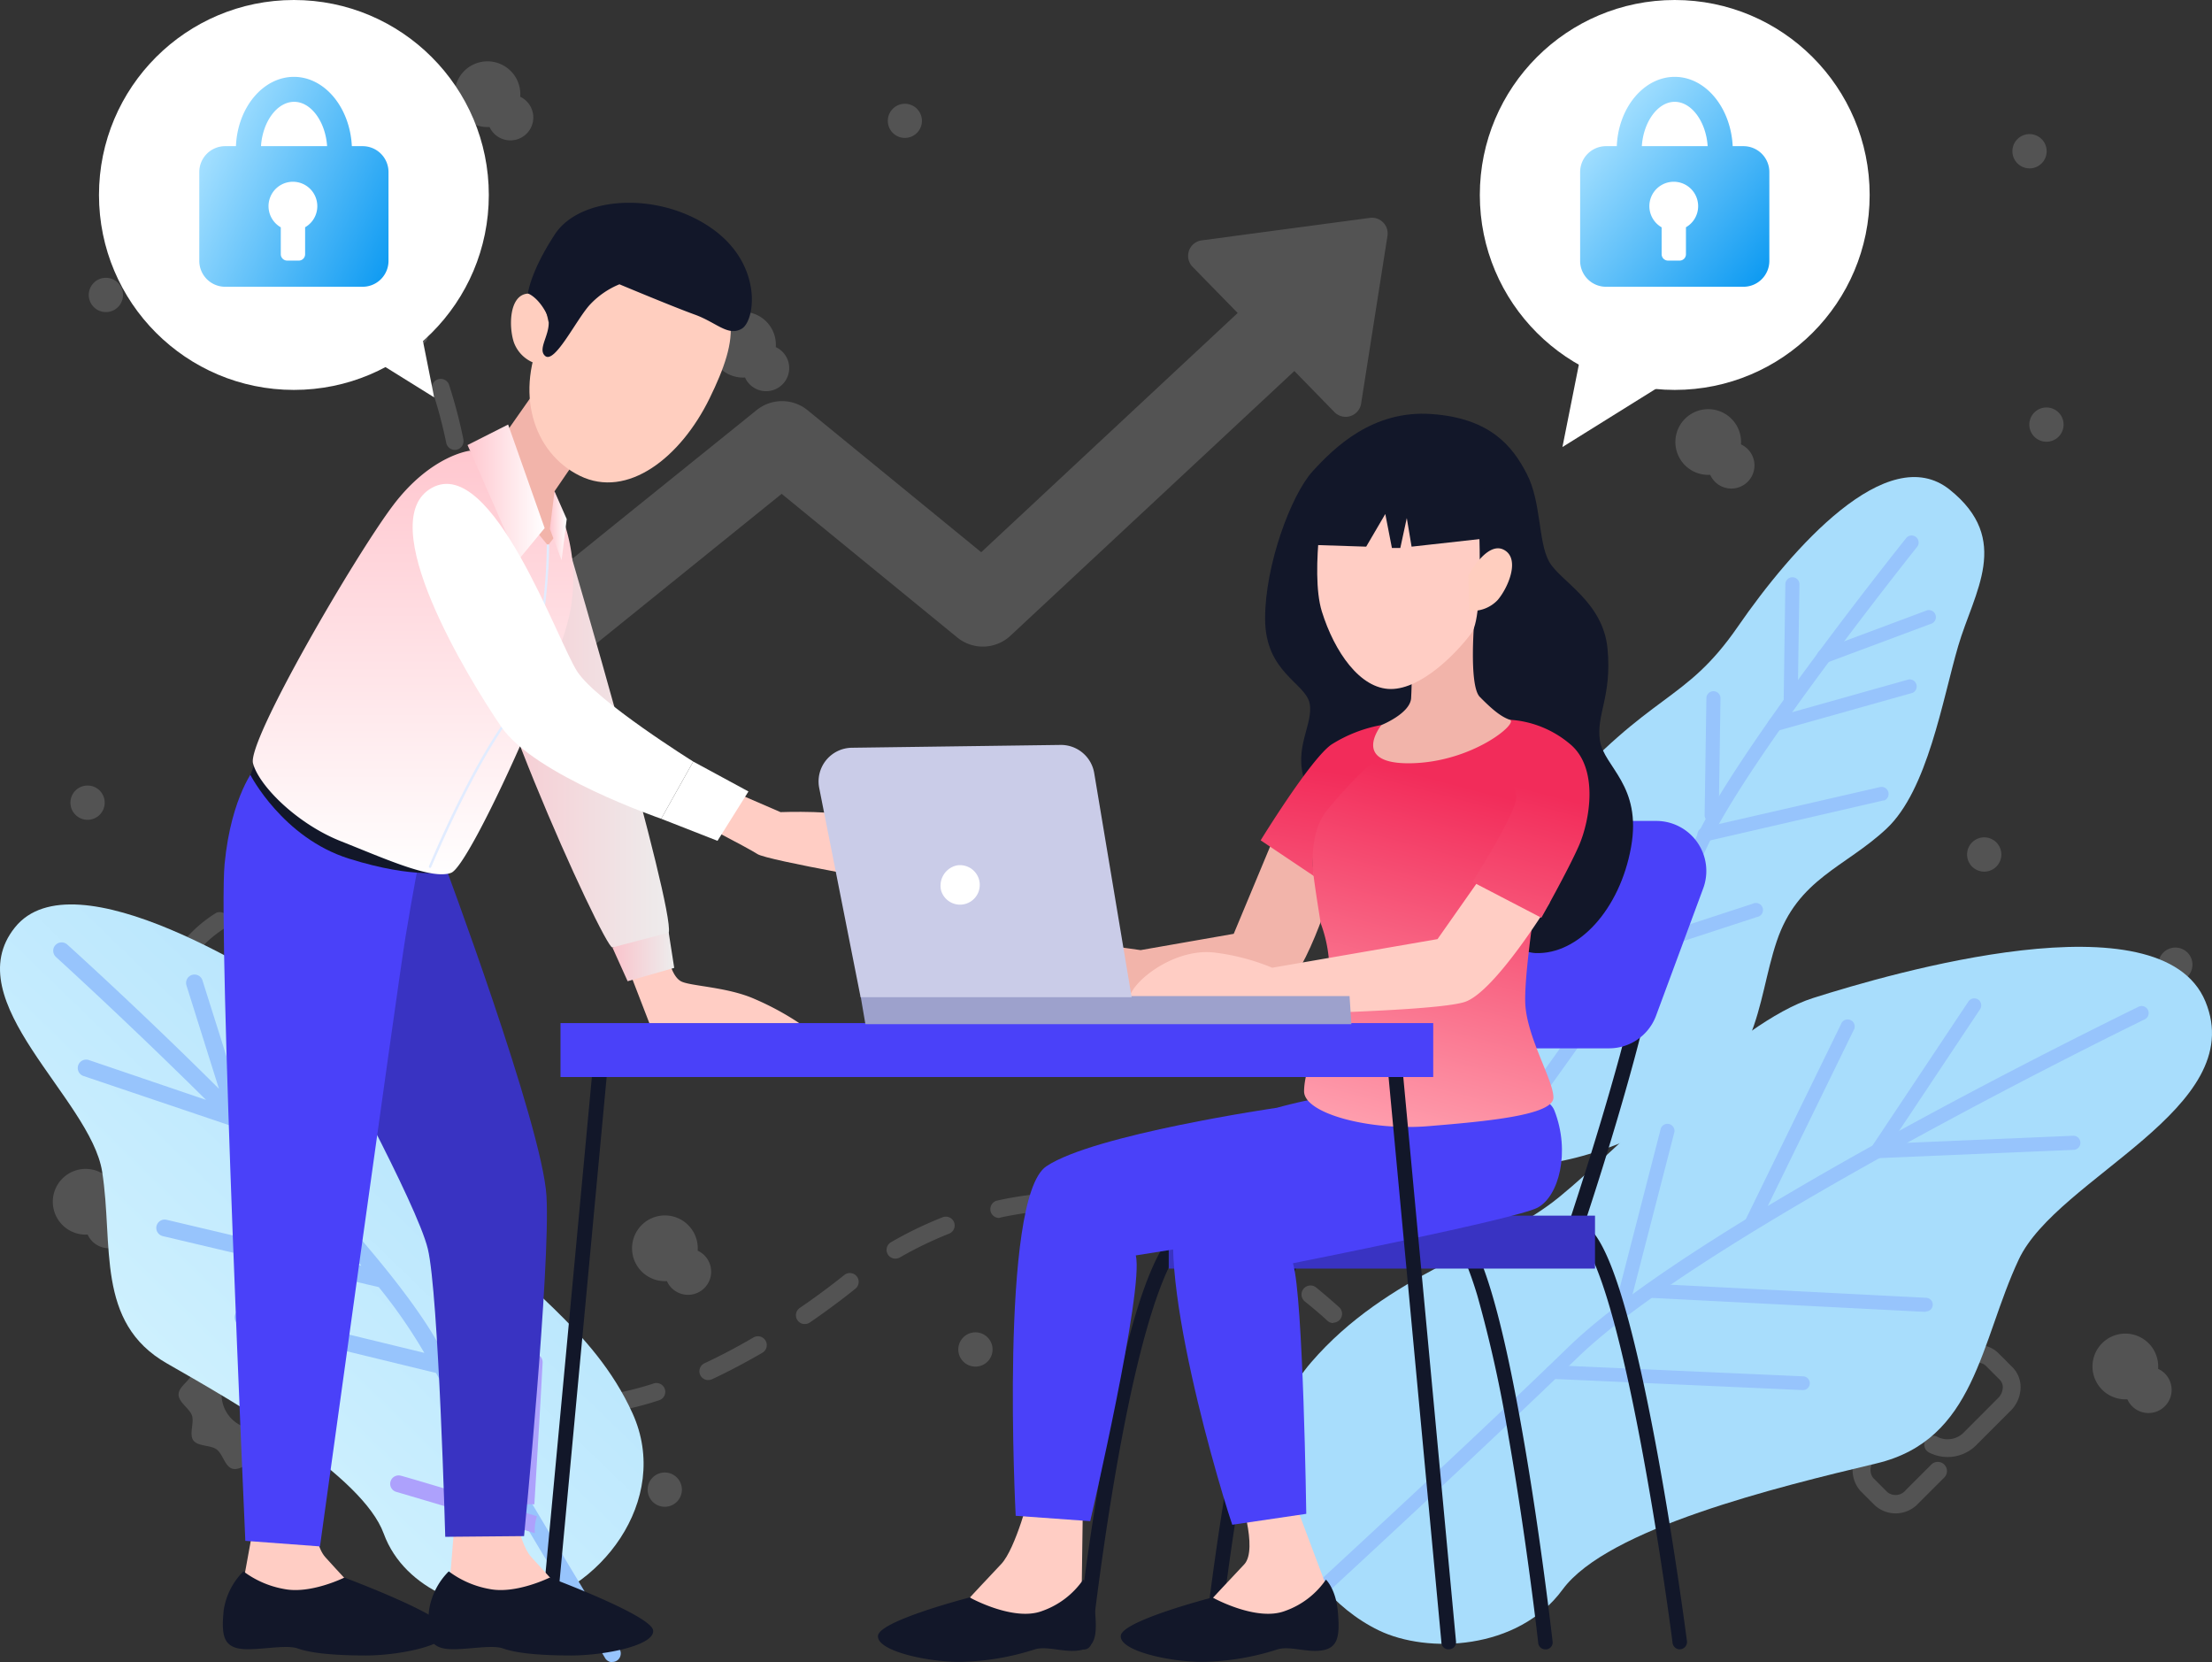 <svg xmlns="http://www.w3.org/2000/svg" xmlns:xlink="http://www.w3.org/1999/xlink" width="313.784" height="235.717" viewBox="0 0 313.784 235.717"><rect x="0" y="0" width="313.784" height="235.717" fill="#333333" stroke="none"/><defs><linearGradient id="a" x1="0.604" y1="1.373" x2="1.404" y2="0.416" gradientUnits="objectBoundingBox"><stop offset="0" stop-color="#d9f6ff"/><stop offset="1" stop-color="#a8ddfc"/></linearGradient><linearGradient id="b" x1="0.733" y1="1.863" x2="0.603" y2="0.951" xlink:href="#a"/><linearGradient id="c" x1="0.246" y1="3.309" x2="0.92" y2="2.122" xlink:href="#a"/><linearGradient id="d" x1="0.443" y1="1.059" x2="0.593" y2="0.143" gradientUnits="objectBoundingBox"><stop offset="0" stop-color="#ffa3b1"/><stop offset="1" stop-color="#f22c5a"/></linearGradient><linearGradient id="e" x1="0.194" y1="2.787" x2="0.511" y2="0.3" xlink:href="#d"/><linearGradient id="f" x1="0.216" y1="2.264" x2="0.542" y2="0.365" xlink:href="#d"/><linearGradient id="g" y1="0.5" x2="1" y2="0.5" gradientUnits="objectBoundingBox"><stop offset="0" stop-color="#fac3cb"/><stop offset="1" stop-color="#ededed"/></linearGradient><linearGradient id="h" x1="0.5" x2="0.5" y2="1" gradientUnits="objectBoundingBox"><stop offset="0" stop-color="#ffc7cf"/><stop offset="1" stop-color="#fff"/></linearGradient><linearGradient id="i" x1="0" y1="0.5" x2="1" y2="0.5" xlink:href="#h"/><linearGradient id="j" x1="0" y1="0.499" x2="1" y2="0.499" xlink:href="#h"/><linearGradient id="k" x1="0" y1="0.501" x2="1" y2="0.501" xlink:href="#g"/><linearGradient id="l" x1="0.045" y1="0.35" x2="1.03" y2="0.863" gradientUnits="objectBoundingBox"><stop offset="0" stop-color="#a3dfff"/><stop offset="1" stop-color="#0f9bf2"/></linearGradient><linearGradient id="m" x1="0.091" y1="0.273" x2="0.909" y2="1.01" xlink:href="#l"/></defs><g transform="translate(-5.269 -2.38)"><g opacity="0.16"><path d="M199.6,33.28l-23.87,3.19a2.22,2.22,0,0,0-1.29,3.75l6.4,6.55L144.46,80.7,119.83,60.56a5.74,5.74,0,0,0-7.25,0L92.33,76.88,78.42,88.12l-4.59,3.71L72.2,93.15a5.78,5.78,0,0,0-1,8.15,5.7,5.7,0,0,0,4.47,2.17,5.82,5.82,0,0,0,3.64-1.3l.17-.14,36.67-29.61,24.9,20.36a5.74,5.74,0,0,0,7.56-.24L188.88,55l5.69,5.83a2.22,2.22,0,0,0,3.78-1.21l3.74-23.79a2.23,2.23,0,0,0-2.49-2.55Z" fill="#fff"/><path d="M90.64,202.83a1.26,1.26,0,0,1-.16-2.5A42.922,42.922,0,0,0,98,198.59a1.252,1.252,0,1,1,.78,2.38,44.4,44.4,0,0,1-7.93,1.85Zm-7.89,0h-.19A21.729,21.729,0,0,1,74.7,200a1.25,1.25,0,1,1,1.3-2.11,19.36,19.36,0,0,0,7,2.44,1.25,1.25,0,0,1-.19,2.49Zm23-4.72a1.25,1.25,0,0,1-.53-2.39c2.24-1.05,4.57-2.27,6.91-3.64a1.255,1.255,0,1,1,1.26,2.17c-2.41,1.4-4.8,2.66-7.11,3.74a1.24,1.24,0,0,1-.58.11ZM69.47,195a1.28,1.28,0,0,1-1-.48,32.1,32.1,0,0,1-4.14-7.09,1.25,1.25,0,1,1,2.29-1A30.18,30.18,0,0,0,70.45,193a1.26,1.26,0,0,1-1,2Zm49.93-4.83a1.256,1.256,0,0,1-.68-2.29c3-2.05,5.23-3.8,6.3-4.66a1.252,1.252,0,1,1,1.57,1.95c-1.09.88-3.39,2.68-6.45,4.78a1.24,1.24,0,0,1-.74.21Zm75-.15a1.24,1.24,0,0,1-.84-.33c-1-.94-2.12-1.86-3.18-2.72a1.274,1.274,0,1,1,1.58-2c1.09.89,2.2,1.84,3.28,2.81a1.26,1.26,0,0,1-.84,2.19Zm-9.64-7.42a1.26,1.26,0,0,1-.67-.19,58.473,58.473,0,0,0-6.78-3.76,1.255,1.255,0,0,1,1.07-2.27,62.46,62.46,0,0,1,7.06,3.91,1.27,1.27,0,0,1,.38,1.74,1.25,1.25,0,0,1-1.08.56Zm-52.47-1.71a1.27,1.27,0,0,1-1.09-.62,1.25,1.25,0,0,1,.46-1.71,54.53,54.53,0,0,1,7.3-3.53,1.251,1.251,0,1,1,.91,2.33,53.6,53.6,0,0,0-6.95,3.36,1.22,1.22,0,0,1-.65.16ZM63,180.69a1.25,1.25,0,0,1-1.21-.95,72.469,72.469,0,0,1-1.52-7.9,1.252,1.252,0,1,1,2.48-.35,72.348,72.348,0,0,0,1.47,7.63,1.26,1.26,0,0,1-.91,1.53A1.65,1.65,0,0,1,63,180.69Zm107.47-4.75a1.49,1.49,0,0,1-.36-.05,46.26,46.26,0,0,0-7.53-1.57,1.254,1.254,0,1,1,.3-2.49,48.942,48.942,0,0,1,7.94,1.65,1.26,1.26,0,0,1-.35,2.46ZM147,175.12a1.25,1.25,0,0,1-.27-2.47,49.169,49.169,0,0,1,8-1.1,1.27,1.27,0,0,1,1.32,1.19,1.25,1.25,0,0,1-1.19,1.31,46.328,46.328,0,0,0-7.63,1,1.239,1.239,0,0,1-.23.07ZM60.69,165.05a1.25,1.25,0,0,1-1.24-1.17c-.2-2.74-.49-5.35-.85-7.77a1.254,1.254,0,1,1,2.48-.37c.37,2.48.66,5.16.87,8A1.25,1.25,0,0,1,60.79,165ZM39.12,161.4a9.41,9.41,0,0,1-4.79-1.33,1.25,1.25,0,1,1,1.26-2.16,7,7,0,0,0,3.53,1,8.07,8.07,0,0,0,3-.61,1.26,1.26,0,0,1,.91,2.34A10.84,10.84,0,0,1,39.12,161.4ZM49,156.16a1.28,1.28,0,0,1-.88-.36,1.25,1.25,0,0,1,0-1.77,42.232,42.232,0,0,0,4.79-6,1.254,1.254,0,1,1,2.08,1.4,44.77,44.77,0,0,1-5.08,6.36,1.3,1.3,0,0,1-.91.37ZM29.5,154.7a1.24,1.24,0,0,1-1.11-.67,13.58,13.58,0,0,1-1.59-6.49,15.87,15.87,0,0,1,.12-1.93,1.255,1.255,0,0,1,2.49.31,12.811,12.811,0,0,0-.1,1.62,11.15,11.15,0,0,0,1.29,5.31,1.25,1.25,0,0,1-.52,1.7,1.22,1.22,0,0,1-.62.15Zm28.8-5.27a1.26,1.26,0,0,1-1.21-.93,41.551,41.551,0,0,0-2.6-7.21,1.25,1.25,0,1,1,2.25-1.09l.33.7c1.07-2.08,2.12-4.32,3.1-6.65a1.259,1.259,0,0,1,2.31,1c-1.08,2.56-2.23,5-3.41,7.27a1.26,1.26,0,0,1-1.06.67,48.783,48.783,0,0,1,1.5,4.69,1.26,1.26,0,0,1-.88,1.54,1.24,1.24,0,0,1-.37.01Zm-27.35-9.75a1.28,1.28,0,0,1-.69-.2,1.26,1.26,0,0,1-.35-1.74,19.32,19.32,0,0,1,6-5.88A1.25,1.25,0,0,1,37.18,134,16.86,16.86,0,0,0,32,139.12a1.24,1.24,0,0,1-1.09.56Zm20.16-4.13a1.23,1.23,0,0,1-.86-.34,10.36,10.36,0,0,0-6.26-3,1.254,1.254,0,0,1,.21-2.5,12.74,12.74,0,0,1,7.77,3.66,1.25,1.25,0,0,1-.86,2.16Zm13.05-7a1.22,1.22,0,0,1-.41-.07,1.25,1.25,0,0,1-.77-1.59c.84-2.43,1.63-5,2.35-7.49a1.252,1.252,0,1,1,2.41.68c-.73,2.59-1.54,5.16-2.39,7.63a1.26,1.26,0,0,1-1.23.88Zm4.31-15.24h-.28a1.25,1.25,0,0,1-1-1.49c.57-2.55,1.07-5.15,1.49-7.71a1.26,1.26,0,0,1,2.48.41c-.43,2.6-.94,5.24-1.52,7.84a1.25,1.25,0,0,1-1.21.99ZM71,97.72h-.14a1.26,1.26,0,0,1-1.11-1.38c.27-2.63.47-5.26.57-7.82a1.26,1.26,0,0,1,2.51.1c-.11,2.61-.31,5.3-.59,8A1.25,1.25,0,0,1,71,97.72Zm.62-15.81a1.25,1.25,0,0,1-1.25-1.22c-.08-2.66-.27-5.28-.55-7.79a1.253,1.253,0,0,1,2.49-.29c.29,2.58.48,5.27.56,8a1.25,1.25,0,0,1-1.21,1.29ZM69.8,66.19a1.26,1.26,0,0,1-1.23-1,65.493,65.493,0,0,0-2-7.49,1.26,1.26,0,0,1,2.38-.81A70.65,70.65,0,0,1,71,64.68a1.26,1.26,0,0,1-1,1.49,1.14,1.14,0,0,1-.2.02ZM64.67,51.26a1.26,1.26,0,0,1-1.12-.68,45.3,45.3,0,0,0-4-6.54,1.25,1.25,0,1,1,2-1.5,47.09,47.09,0,0,1,4.27,6.9,1.24,1.24,0,0,1-1.11,1.82ZM55.18,38.71a1.28,1.28,0,0,1-.84-.32,37.57,37.57,0,0,0-6.18-4.5,1.255,1.255,0,0,1,1.26-2.17,40,40,0,0,1,6.6,4.8,1.26,1.26,0,0,1,.09,1.77A1.24,1.24,0,0,1,55.18,38.71Z" fill="#fff"/><path d="M28.79,20.44a.16.16,0,0,1,.07,0,.5.5,0,0,1,.26,0l18.39,3.89a1.17,1.17,0,0,1,.52,2l-2,1.71a1.16,1.16,0,0,1-1.28.17L33.47,23.06l10.09,6a2.48,2.48,0,0,1,1.22,2.2v1.36a1.29,1.29,0,0,1-2.16.92L42,33a2,2,0,0,0-2.44-.15c-.86.62-2,1.38-3,2a1.65,1.65,0,0,1-2.39-.7L28.31,21.32a.63.63,0,0,1,.48-.88Z" fill="#fff"/><path d="M278.51,201.07a5.12,5.12,0,0,1,2.51.64,1.262,1.262,0,0,1-1.22,2.21,3.21,3.21,0,0,0-3.76.75l-4.77,4.77A1.86,1.86,0,0,0,271,212l2,2a1.85,1.85,0,0,0,2.59-.26l3.61-3.61A1.3,1.3,0,1,1,281,212l-3.61,3.61a4.38,4.38,0,0,1-6.17.26l-2-2a4.38,4.38,0,0,1,.26-6.17l4.77-4.76a6.07,6.07,0,0,1,4.26-1.87Z" fill="#fff"/><path d="M285.91,193.14a4,4,0,0,1,2.84,1.15l2,2a4,4,0,0,1,1.14,3.11,4.75,4.75,0,0,1-1.4,3.06l-4.77,4.77a5.74,5.74,0,0,1-6.77,1.17,1.26,1.26,0,1,1,1.22-2.2,3.23,3.23,0,0,0,3.77-.76l4.76-4.77a2.2,2.2,0,0,0,.67-1.42,1.48,1.48,0,0,0-.41-1.17l-2-2a1.48,1.48,0,0,0-1.17-.41,2.22,2.22,0,0,0-1.42.67L280.76,200a1.27,1.27,0,1,1-1.79-1.79l3.61-3.6a4.76,4.76,0,0,1,3.06-1.41Z" fill="#fff"/><rect width="6.49" height="26.17" transform="translate(236.08 185.76)" fill="#fff"/><rect width="6.49" height="19.85" transform="translate(226.02 192.08)" fill="#fff"/><rect width="6.49" height="14.28" transform="translate(215.96 197.65)" fill="#fff"/><rect width="6.49" height="9.92" transform="translate(205.9 202.01)" fill="#fff"/><path d="M38.2,189.7c-1,.33-1.35,2.11-2.21,2.73s-2.65.39-3.29,1.26.15,2.48-.19,3.52-1.91,1.84-1.91,2.95,1.59,2,1.91,3-.44,2.65.19,3.51,2.41.63,3.29,1.27,1.17,2.39,2.21,2.73,2.29-.91,3.4-.91,2.4,1.24,3.4.91,1.35-2.11,2.21-2.73,2.65-.39,3.28-1.27-.15-2.47.19-3.51,1.91-1.84,1.91-3-1.58-1.95-1.91-2.95.44-2.65-.19-3.52-2.41-.62-3.28-1.26S46,190,45,189.7s-2.29.91-3.4.91S39.2,189.37,38.2,189.7Zm8.3,10.46a4.9,4.9,0,1,1-1.432-3.471A4.91,4.91,0,0,1,46.5,200.16Z" fill="#fff"/><path d="M260.59,200.68a2.43,2.43,0,1,1-2.42-2.43A2.43,2.43,0,0,1,260.59,200.68Z" fill="#fff"/><path d="M102,213.64a2.43,2.43,0,1,1-2.42-2.42,2.43,2.43,0,0,1,2.42,2.42Z" fill="#fff"/><path d="M20.12,116.21a2.43,2.43,0,1,1-2.43-2.42,2.43,2.43,0,0,1,2.43,2.42Z" fill="#fff"/><path d="M183.42,205.81a2.42,2.42,0,1,1-2.42-2.42,2.42,2.42,0,0,1,2.42,2.42Z" fill="#fff"/><path d="M22.72,44.21a2.43,2.43,0,1,1-2.43-2.43A2.43,2.43,0,0,1,22.72,44.21Z" fill="#fff"/><path d="M289.17,123.56a2.43,2.43,0,1,1-2.42-2.42,2.43,2.43,0,0,1,2.42,2.42Z" fill="#fff"/><path d="M295.6,23.83a2.43,2.43,0,1,1-2.43-2.43,2.43,2.43,0,0,1,2.43,2.43Z" fill="#fff"/><path d="M259.19,163.43a2.43,2.43,0,1,1-2.42-2.42,2.43,2.43,0,0,1,2.42,2.42Z" fill="#fff"/><path d="M316.28,139.19a2.42,2.42,0,1,1-2.42-2.42,2.42,2.42,0,0,1,2.42,2.42Z" fill="#fff"/><path d="M298,62.59a2.43,2.43,0,1,1-2.42-2.42A2.43,2.43,0,0,1,298,62.59Z" fill="#fff"/><path d="M146.07,193.76a2.43,2.43,0,1,1-2.42-2.42,2.43,2.43,0,0,1,2.42,2.42Z" fill="#fff"/><path d="M54.41,111.53A2.43,2.43,0,1,1,52,109.11a2.43,2.43,0,0,1,2.41,2.42Z" fill="#fff"/><path d="M74.42,161.59A2.43,2.43,0,1,1,72,159.17a2.43,2.43,0,0,1,2.42,2.42Z" fill="#fff"/><path d="M136.05,19.52a2.42,2.42,0,1,1-.712-1.715A2.43,2.43,0,0,1,136.05,19.52Z" fill="#fff"/><path d="M212.77,169.53a4.66,4.66,0,1,0,4.65,4.65A4.66,4.66,0,0,0,212.77,169.53Zm0,7.95a3.3,3.3,0,1,1,3.29-3.3A3.3,3.3,0,0,1,212.77,177.48Z" fill="#fff"/><path d="M250.2,14.38A4.66,4.66,0,1,0,254.86,19a4.66,4.66,0,0,0-4.66-4.62Zm0,7.95a3.3,3.3,0,1,1,3.29-3.3A3.3,3.3,0,0,1,250.2,22.33Z" fill="#fff"/><path d="M17.42,168.16a4.66,4.66,0,1,0,4.66,4.65A4.66,4.66,0,0,0,17.42,168.16Zm0,8a3.275,3.275,0,1,0,0-.05Z" fill="#fff"/><path d="M74.42,11.08a4.66,4.66,0,1,0,4.66,4.66A4.66,4.66,0,0,0,74.42,11.08Zm0,8a3.251,3.251,0,1,0,0-.08Z" fill="#fff"/><path d="M247.59,60.41a4.66,4.66,0,1,0,4.66,4.66A4.66,4.66,0,0,0,247.59,60.41Zm0,8a3.28,3.28,0,1,0,0-.04Z" fill="#fff"/><path d="M306.76,191.52a4.66,4.66,0,1,0,4.66,4.66,4.66,4.66,0,0,0-4.66-4.66Zm0,8a3.283,3.283,0,1,0,0-.04Z" fill="#fff"/><path d="M110.67,46.61a4.66,4.66,0,1,0,4.66,4.65,4.66,4.66,0,0,0-4.66-4.65Zm0,8a3.276,3.276,0,1,0,0-.05Z" fill="#fff"/><path d="M99.59,174.76a4.66,4.66,0,1,0,4.66,4.66,4.66,4.66,0,0,0-4.66-4.66Zm0,8a3.28,3.28,0,1,0,0-.04Z" fill="#fff"/></g><path d="M78.79,230.34C90.2,228.43,100.61,215.2,95,202.83s-16.66-18.37-22.2-26.38S58.87,151.44,51,146.2,15.75,123.47,7.38,133.92s10.74,24.25,12.38,34.63-1,21.38,9.19,27.2S56.7,211.66,59.7,219.88,72.71,231.36,78.79,230.34Z" fill="url(#a)"/><path d="M93.17,236.29c-.64-1-15.8-26-25.94-43.72-3.13-5.46-8.9-12.54-15.51-19.82l-4.24-24.57a1.21,1.21,0,0,0-.49-.77,1.14,1.14,0,0,0-.89-.2,1.19,1.19,0,0,0-1,1.37l3.62,20.94c-2.85-3.06-5.8-6.12-8.72-9.07l-6-19a1.191,1.191,0,1,0-2.27.72l4.6,14.63c-11-10.95-20.7-19.72-21.52-20.46a1.2,1.2,0,0,0-1.68.08,1.15,1.15,0,0,0-.31.86,1.25,1.25,0,0,0,.39.83c.2.18,10,9.08,21.28,20.26L17.9,152.73a1.194,1.194,0,1,0-.77,2.26l21.2,7.16c6.39,6.48,12.94,13.43,18.2,19.75l-27.62-6.52a1.18,1.18,0,0,0-.9.14,1.23,1.23,0,0,0-.54.74,1.2,1.2,0,0,0,.88,1.43L59,184.93a73.391,73.391,0,0,1,6.17,8.83l.29.49L40,188.06a1.19,1.19,0,0,0-.57,2.31l27.68,6.73c10.29,17.82,23.92,40.22,24,40.45a1.23,1.23,0,0,0,.74.54,1.331,1.331,0,0,0,.28,0,1.18,1.18,0,0,0,1.16-.91,1.16,1.16,0,0,0-.12-.89Z" fill="#97c4fc"/><path d="M78.66,216c.69-11.08,1.16-19.8,1.2-20.46a1.25,1.25,0,0,1,.39-.85,1.2,1.2,0,0,1,.86-.3,1.12,1.12,0,0,1,.61.21,1.24,1.24,0,0,1,.22.18,1.2,1.2,0,0,1,.3.87c0,.15-.48,8.84-1.17,20.09a6.28,6.28,0,0,0-2.41.26Z" fill="#ada1fc"/><path d="M81.14,219.82c-10.63-3.2-19-5.66-19.64-5.85a1.18,1.18,0,0,1-.83-1.48,1.22,1.22,0,0,1,.34-.55,1.339,1.339,0,0,1,.23-.16,1.2,1.2,0,0,1,.91-.1c.14,0,8.49,2.49,19.29,5.74a6.18,6.18,0,0,0-.3,2.4Z" fill="#ada1fc"/><path d="M226,115.76c13.66-15.5,18.21-13.52,25.8-24.52s21.2-26.5,30.05-19.41,3.45,14.49,1.2,22.17-4.32,20.42-10.16,25.9-12.6,7.08-15.59,16-2.12,18.8-15.57,25.62-21.64,6.72-24,5.25S212.31,131.27,226,115.76Z" fill="url(#b)"/><path d="M210,176.74a1,1,0,0,1-1.1-1.54c.31-.41,31-41.14,36.72-53.51,5.77-12.57,29.12-41.84,30.12-43.08a1,1,0,0,1,1.55,1.24c-.24.31-24.2,30.32-29.87,42.67-5.76,12.56-35.67,52.19-36.94,53.87a.93.93,0,0,1-.48.35Z" fill="#97c4fc"/><path d="M264.31,96.4a.99.99,0,0,1-.65-1.87l15-5.6a1,1,0,0,1,.69,1.86l-15,5.6Z" fill="#97c4fc"/><path d="M276.55,100.65h0l-19.23,5.41a.992.992,0,0,1-.54-1.91L276,98.75a1,1,0,0,1,.57,1.9Z" fill="#97c4fc"/><path d="M259.61,102.84a1.13,1.13,0,0,1-.32,0,1,1,0,0,1-1-1l.24-16.59a1,1,0,0,1,2,0l-.25,16.59a1,1,0,0,1-.67,1Z" fill="#97c4fc"/><path d="M248.41,119a.91.91,0,0,1-.33,0,1,1,0,0,1-1-1l.25-16.59a1,1,0,1,1,2,0L249.08,118a1,1,0,0,1-.67,1Z" fill="#97c4fc"/><path d="M230.15,147a.87.87,0,0,1-.32.06,1,1,0,0,1-1-1l-.52-16.58a1,1,0,1,1,2-.06l.52,16.58A1,1,0,0,1,230.15,147Z" fill="#97c4fc"/><path d="M272.53,115.9h-.08l-25.08,5.79a1,1,0,1,1-.45-1.94L272,114a1,1,0,0,1,.53,1.92Z" fill="#97c4fc"/><path d="M237.84,137.88a1,1,0,1,1-.61-1.88l16.68-5.45a1,1,0,1,1,.61,1.88Z" fill="#97c4fc"/><path d="M200.88,233.62c-12.81-6.18-20.54-25.35-9.64-38s26-15.95,35.24-23.49,25-24.72,36-28.21,49.36-14.69,55.64.5-21,24.91-26.48,36.59-6.11,25.57-20.18,28.92-38.18,9.23-44.53,17.89S207.69,236.91,200.88,233.62Z" fill="url(#c)"/><path d="M189.18,229.84l-.12-.11c9.24-8.52,26-24,38.73-36.34,18.6-18,78.39-47,80.93-48.27a1,1,0,0,1,.87,1.79c-.62.3-62,30.17-80.42,47.9-12.74,12.31-29.47,27.82-38.74,36.35a11,11,0,0,0-1.25-1.32Z" fill="#97c4fc"/><path d="M271.51,166.64h.09l27.83-1.18a1,1,0,1,0-.09-2l-25.87,1.1,12.7-19.07a.992.992,0,0,0-1.65-1.1l-13.79,20.7a1.062,1.062,0,0,0,.78,1.55Z" fill="#97c4fc"/><path d="M253.62,177a1,1,0,0,0,.94-.55l13.64-27.93a1,1,0,1,0-1.78-.87l-13.64,27.93a1,1,0,0,0,.45,1.32.81.81,0,0,0,.39.1Z" fill="#97c4fc"/><path d="M278.44,188.38a.97.97,0,1,0,.06-1.94l-39.11-2h0a1,1,0,1,0-.09,2l39.11,2Z" fill="#97c4fc"/><path d="M225.48,197.94,261,199.53a.975.975,0,1,0,.05-1.95L225.56,196a1,1,0,0,0-.08,2Z" fill="#97c4fc"/><path d="M234.44,187.46a.29.29,0,0,1,0-.09l6.42-24.93a1,1,0,0,1,1.93.5l-6.43,24.92a.981.981,0,0,1-1.92-.4Z" fill="#97c4fc"/><path d="M243.53,236.3a1.05,1.05,0,0,1-1-.91c0-.15-1.91-14.79-4.68-29.24-5.18-27.07-8.55-28.45-9.18-28.45H193.05c-1.19,0-5.48,2.06-10.49,28.45-2.74,14.44-4.34,29.07-4.36,29.22a1.041,1.041,0,1,1-2.07-.23c0-.15,1.63-14.86,4.38-29.38,5.13-27,9.61-30.14,12.54-30.14h35.59c2.54,0,6.12,3.43,11.23,30.14,2.78,14.51,4.68,29.21,4.7,29.36a1.05,1.05,0,0,1-.9,1.17Z" fill="#121729"/><path d="M224.47,236.3a1,1,0,0,1-1-.93c0-.15-1.68-14.79-4.21-29.24a182.475,182.475,0,0,0-4.42-20c-2.46-8.17-4.11-8.41-4.29-8.41H174.93c-1.19,0-5.48,2.06-10.49,28.45-2.74,14.44-4.34,29.07-4.36,29.22a1.041,1.041,0,0,1-2.07-.23c0-.15,1.62-14.86,4.38-29.38,5.13-27,9.61-30.14,12.54-30.14h35.59c2.55,0,6.08,3.43,10.76,30.16,2.55,14.51,4.21,29.21,4.23,29.36a1,1,0,0,1-.92,1.15Z" fill="#121729"/><path d="M228.64,177.7a.965.965,0,0,1-.99-1.32c0-.12,4-11.88,7.4-24.31,6-22.32,4.76-27.39,3.94-28.54a.75.75,0,0,0-.66-.37H210.82c-1,0-4.7,1.92-12.23,26.56-4.11,13.46-7.32,27.09-7.35,27.23a1.027,1.027,0,1,1-2-.47c0-.14,3.25-13.84,7.39-27.37,7.68-25.13,11.79-28,14.22-28h27.51a2.8,2.8,0,0,1,2.35,1.24c.82,1.14,3.31,4.62-3.62,30.3-3.38,12.49-7.39,24.31-7.43,24.43a1.05,1.05,0,0,1-1.02.62Z" fill="#121729"/><path d="M199.81,151.06h33.72a7.1,7.1,0,0,0,6.66-4.63l6.69-18.06a7.1,7.1,0,0,0-6.66-9.56H206.49a7.1,7.1,0,0,0-6.66,4.63l-6.68,18.06a7.1,7.1,0,0,0,6.66,9.56Z" fill="#4a41f9"/><rect width="60.47" height="7.51" transform="translate(171.06 174.79)" fill="#3933c2"/><path d="M185.7,121.82l-5.42,13-13.21,2.31s-5.34-.74-10.34-1.48c-6.31-.93-14.57,5.46-13.67,7.58s20.28,1,20.28,1,18.29.87,22.59-.51,8.49-15.92,8.49-15.92Z" fill="#f2b4aa"/><path d="M151.37,214.1s-2,7.92-4.08,10.11-4.43,4.73-4.43,4.73,4.77,4.54,11.11,2.77,4.76-5,4.76-5l.17-12.33Z" fill="#ffcdc4"/><path d="M158.93,226.41s1.4,1.31,1.68,4.54.13,5.05-2.09,5.47-4.69-.67-6.48-.11a36.49,36.49,0,0,1-10.66,1.77c-4.73,0-11.83-1.6-11.56-3.73s13-5.41,13-5.41,6.23,3.48,10.31,1.91a11.83,11.83,0,0,0,5.8-4.44Z" fill="#121729"/><path d="M181,214s2.83,8.07.76,10.26-4.43,4.73-4.43,4.73,4.77,4.54,11.1,2.77,4.77-5,4.77-5l-4.68-12.47Z" fill="#ffcdc4"/><path d="M193.36,226.41s1.41,1.31,1.69,4.54.12,5.05-2.09,5.47-4.69-.67-6.49-.11a36.34,36.34,0,0,1-10.65,1.77c-4.73,0-11.83-1.6-11.56-3.73s13-5.41,13-5.41,6.23,3.48,10.31,1.91a11.77,11.77,0,0,0,5.79-4.44Z" fill="#121729"/><path d="M191.48,69.21c3.06-3.34,8.49-8.7,16.85-8.11s11.52,4.58,13.55,8.54S223.46,79.18,225,82s7.68,5.64,8.31,12.42-1.64,9.26-1.08,13,6,6.32,4.41,15.13-7.46,15.24-13.56,15-31.01-19.55-32.7-24.32,1.24-8.13.67-11.07-6.3-4.37-6.32-12S188.43,72.55,191.48,69.21Z" fill="#121729"/><path d="M153.7,167.79c-6.72,4.52-4.35,49.57-4.35,49.57l10.57.76s7.66-32.9,6.47-37.69c0,0,34.88-5.46,38-6.87s5.16-7.59,3.23-13.59-21.22-.48-21.22-.48S160.41,163.27,153.7,167.79Z" fill="#4a41f9"/><path d="M173.79,170.81c-6.42,4.95,3.51,39.55,6.28,47.82l10.5-1.55s-.42-30.84-1.89-35.54c0,0,31.67-6.27,34.7-7.88s4.68-7.92,2.39-13.78-28.3-.41-28.3-.41S180.22,165.85,173.79,170.81Z" fill="#4a41f9"/><path d="M202.72,106.9s-7,4-9.44,8.28-1.89,9.57-1.66,11.49,1,6.66,1,6.66a19.33,19.33,0,0,1,.91,10.28c-1,6-3.27,10.39-3.27,13.55s9.37,5.62,17.61,4.94,17.76-1.54,17.76-4.06-3.87-8.67-4-13.53,2-17.84,2-17.84l-1.92-17.51-5.42-4Z" fill="url(#d)"/><path d="M201.22,105.21A19.93,19.93,0,0,0,194.1,108c-3,2.15-10,13.56-10,13.56l7.57,5.08s-1-5.54,1.69-9.15a67.509,67.509,0,0,1,7.5-7.87Z" fill="url(#e)"/><path d="M216.41,125.29l-7.22,10.28-23.45,4.06a31.1,31.1,0,0,0-7.94-2.12c-6.31-.93-13.17,5-12.27,7.1s18.3,1.67,18.3,1.67,24.9-.41,29.2-1.79,12.08-14.12,12.08-14.12Z" fill="#ffcdc4"/><path d="M219.44,104.46a14.65,14.65,0,0,1,8.43,3.35c4.29,3.39,2.93,11,1.35,14.57s-5.3,10.16-5.3,10.16l-9.77-5.08s6.15-9.71,6.21-11.92-3.67-8.71-3.67-8.71Z" fill="url(#f)"/><path d="M214.47,89.55s-.93,10,.72,11.67,2.93,2.79,4.25,3.24-5.27,6-14,6.17-4.21-5.42-4.21-5.42,4-1.6,4.21-3.76a59.919,59.919,0,0,0,0-6.63Z" fill="#f2b4aa"/><path d="M193.39,70.73S191,83.38,192.78,89.1s5.42,11,9.79,11S211.9,95,214,92.17s.76-21.44.76-21.44Z" fill="#ffcdc4"/><path d="M191.05,79.65l8.02.26,2.71-4.63.94,4.82h1.19l.92-4.25.68,4.06,11.14-1.24-1.12-9h-22.9Z" fill="#121729"/><path d="M213.57,84s2.59-4.88,5-3.66.67,5.36-.85,7.14a4.92,4.92,0,0,1-4,1.52Z" fill="#ffcebf"/><path d="M82.79,236.3h-.1a1,1,0,0,1-.94-1.13l7.74-82.84a1.045,1.045,0,0,1,2.08.2l-7.74,82.83A1.05,1.05,0,0,1,82.79,236.3Z" fill="#121729"/><path d="M210.74,236.3a1,1,0,0,1-1-1L202,152.52a1.04,1.04,0,1,1,2.07-.2l7.74,82.84a1,1,0,0,1-.94,1.13Z" fill="#121729"/><rect width="123.8" height="7.65" transform="translate(84.78 147.48)" fill="#4a41f9"/><path d="M100.15,138.46s.45,2.37,1.7,3.08,6.51.78,10.44,2.51a40,40,0,0,1,6.35,3.43H97.38l-3.09-8Z" fill="#ffcdc4"/><path d="M86,80.19s14.92,50.72,14.14,54.46-6.87,1.86-8,2.1S70.26,91.54,72.87,84.21,86,80.19,86,80.19Z" fill="url(#g)"/><path d="M49.42,214s0,7,2,9.23S55.83,228,55.83,228s-4.84,4.47-11.15,2.6S40,225.55,40,225.55l1.9-10.44Z" fill="#ffcdc4"/><path d="M39.8,225.24a9.83,9.83,0,0,0-2.8,5.53c-.32,3.23-.11,4.95,2.09,5.4s6.62-.64,8.4,0,5,1,9.68,1,11.86-1.42,11.62-3.55-14.67-7.5-14.67-7.5-4.75,2.36-8.5,1.63a13.51,13.51,0,0,1-5.82-2.51Z" fill="#121729"/><path d="M77.61,213s1,8,3,10.18S85,228,85,228s-4.84,4.47-11.15,2.6-4.68-5.06-4.68-5.06l1-12.33Z" fill="#ffcdc4"/><path d="M68.93,225.24a9.85,9.85,0,0,0-2.8,5.53c-.33,3.23-.12,4.95,2.09,5.4s6.61-.64,8.4,0,4.95,1,9.68,1,11.85-1.42,11.62-3.55-14.67-7.5-14.67-7.5-4.76,2.36-8.5,1.63a13.6,13.6,0,0,1-5.82-2.51Z" fill="#121729"/><path d="M68.07,124.25S82.2,162,82.79,172s-3.18,48.24-3.18,48.24l-11.18.1s-.94-34.47-2.47-40.83S51.51,149.6,51.51,149.6l6-28.17Z" fill="#3933c2"/><path d="M41.54,111.16s-3.47,4-4.41,13.75,2.94,96,2.94,96l10.59.79s11-79.55,12.12-86.37,2-11.18,2-11.18Z" fill="#4a41f9"/><path d="M43.37,105.68l-2.59,6.59s4.59,8.94,14,11.89S68.55,126,68.55,126l2.35-6Z" fill="#121729"/><path d="M88.37,65.57l-4.44,6.49.71,3.3s0,8.06-7,4.61S74,68.08,74,68.08l8-11.4Z" fill="#f2b4aa"/><path d="M82.36,49.45c-4.13,8.43-1.55,17.13,5.18,20.42s14.26-2.55,18.39-11,5.21-14.49-4.68-19.05C94.52,36.53,86.49,41,82.36,49.45Z" fill="#ffcebf"/><path d="M83.27,49.35s-.44-5.5-3.11-5.33-2.74,4.66-2,6.9a4.93,4.93,0,0,0,3.06,3Z" fill="#ffcebf"/><path d="M82.61,52.87C84,54,87.08,47.57,89,45.54a11.87,11.87,0,0,1,4.14-2.84s7.61,3.19,10.69,4.3,4.71,3.14,6.66,2,3.06-9.28-4.5-14.4-18.48-4.37-22,1S80.16,44,80.16,44s1.39.46,2.62,2.82S81.27,51.73,82.61,52.87Z" fill="#121729"/><path d="M71.94,66.3s-5.53.61-10.94,7.79-20.67,33.36-19.84,36.54,6.23,8.59,12.47,11.06,12.94,5.53,15.65,4.47S85,96.1,86.18,88.92a25,25,0,0,0-.82-12.24L83,79.74Z" fill="url(#h)"/><path d="M77.35,62.59l5.18,14.69-3.76,4.55L71.59,65.5Z" fill="url(#i)"/><path d="M84.93,81.83l-1.66-4.44.66-5.33L85.66,76Z" fill="url(#j)"/><path d="M66.29,125.47h-.07a.19.19,0,0,1-.1-.23c.06-.13,5.49-13.38,11.14-21.12s5.57-24.2,5.57-24.37a.17.17,0,0,1,.17-.17h0a.17.17,0,0,1,.17.17c0,.17,0,16.81-5.64,24.58s-11,20.91-11.09,21A.18.18,0,0,1,66.29,125.47Z" fill="#e1ecff"/><path d="M107.05,113.69l8.94,3.87s8.79-.33,11.22.93,6.67,9.34,6.67,9.34-19.74-3.4-21.16-4.32-9.35-5-9.35-5Z" fill="#ffcdc4"/><path d="M66.57,71.55c8.55-4.64,17.82,21.89,20.61,26.11s16.43,12.73,16.43,12.73l-4.55,8.11s-18-6.16-22.7-13.06S58,76.18,66.57,71.55Z" fill="#fff"/><path d="M99.06,118.5l7.99,3.13,4.39-7-7.83-4.24Z" fill="#fff"/><path d="M92.14,136.75l2.16,4.79,6.61-1.89-.78-5Z" fill="url(#k)"/><path d="M196.97,147.63H128.03l-.68-3.98h69.36Z" fill="#9da1cc"/><path d="M165.8,143.81H127.35l-5.87-29.67a4.78,4.78,0,0,1,4.62-5.71l29.62-.4a4.78,4.78,0,0,1,4.77,4Z" fill="#cacce8"/><path d="M138.77,128.68a2.8,2.8,0,1,0,2.17-3.55,2.94,2.94,0,0,0-2.17,3.55Z" fill="#fff"/><circle cx="27.65" cy="27.65" r="27.65" transform="translate(19.31 2.38)" fill="#fff"/><path d="M46.74,46.22,66.86,58.74,61.77,33.2Z" fill="#fff"/><path d="M56.71,23.11H55.18c-.27-5.48-3.85-9.83-8.22-9.83s-8,4.35-8.22,9.83H37.21a3.67,3.67,0,0,0-3.67,3.68V39.37a3.67,3.67,0,0,0,3.67,3.68h19.5a3.67,3.67,0,0,0,3.67-3.68V26.79a3.67,3.67,0,0,0-3.67-3.68ZM47,16.82c2.39,0,4.44,2.82,4.67,6.29H42.29C42.52,19.64,44.57,16.82,47,16.82Z" fill="url(#l)"/><path d="M50.28,31.62a3.46,3.46,0,1,0-5.18,3v3.81a.91.91,0,0,0,.91.91h1.64a.9.9,0,0,0,.9-.91V34.61A3.44,3.44,0,0,0,50.28,31.62Z" fill="#fff"/><circle cx="27.65" cy="27.65" r="27.65" transform="translate(215.19 2.38)" fill="#fff"/><path d="M247.02,53.25,226.91,65.78,232,40.23Z" fill="#fff"/><path d="M252.59,23.11h-1.53c-.27-5.48-3.85-9.83-8.22-9.83s-8,4.35-8.22,9.83h-1.53a3.67,3.67,0,0,0-3.67,3.68V39.37a3.67,3.67,0,0,0,3.67,3.68h19.5a3.67,3.67,0,0,0,3.67-3.68V26.79a3.67,3.67,0,0,0-3.67-3.68Zm-9.75-6.29c2.39,0,4.44,2.82,4.67,6.29h-9.34C238.4,19.64,240.45,16.82,242.84,16.82Z" fill="url(#m)"/><path d="M246.16,31.62a3.46,3.46,0,1,0-5.18,3v3.81a.91.91,0,0,0,.91.91h1.64a.9.9,0,0,0,.9-.91V34.61a3.44,3.44,0,0,0,1.73-2.99Z" fill="#fff"/></g></svg>